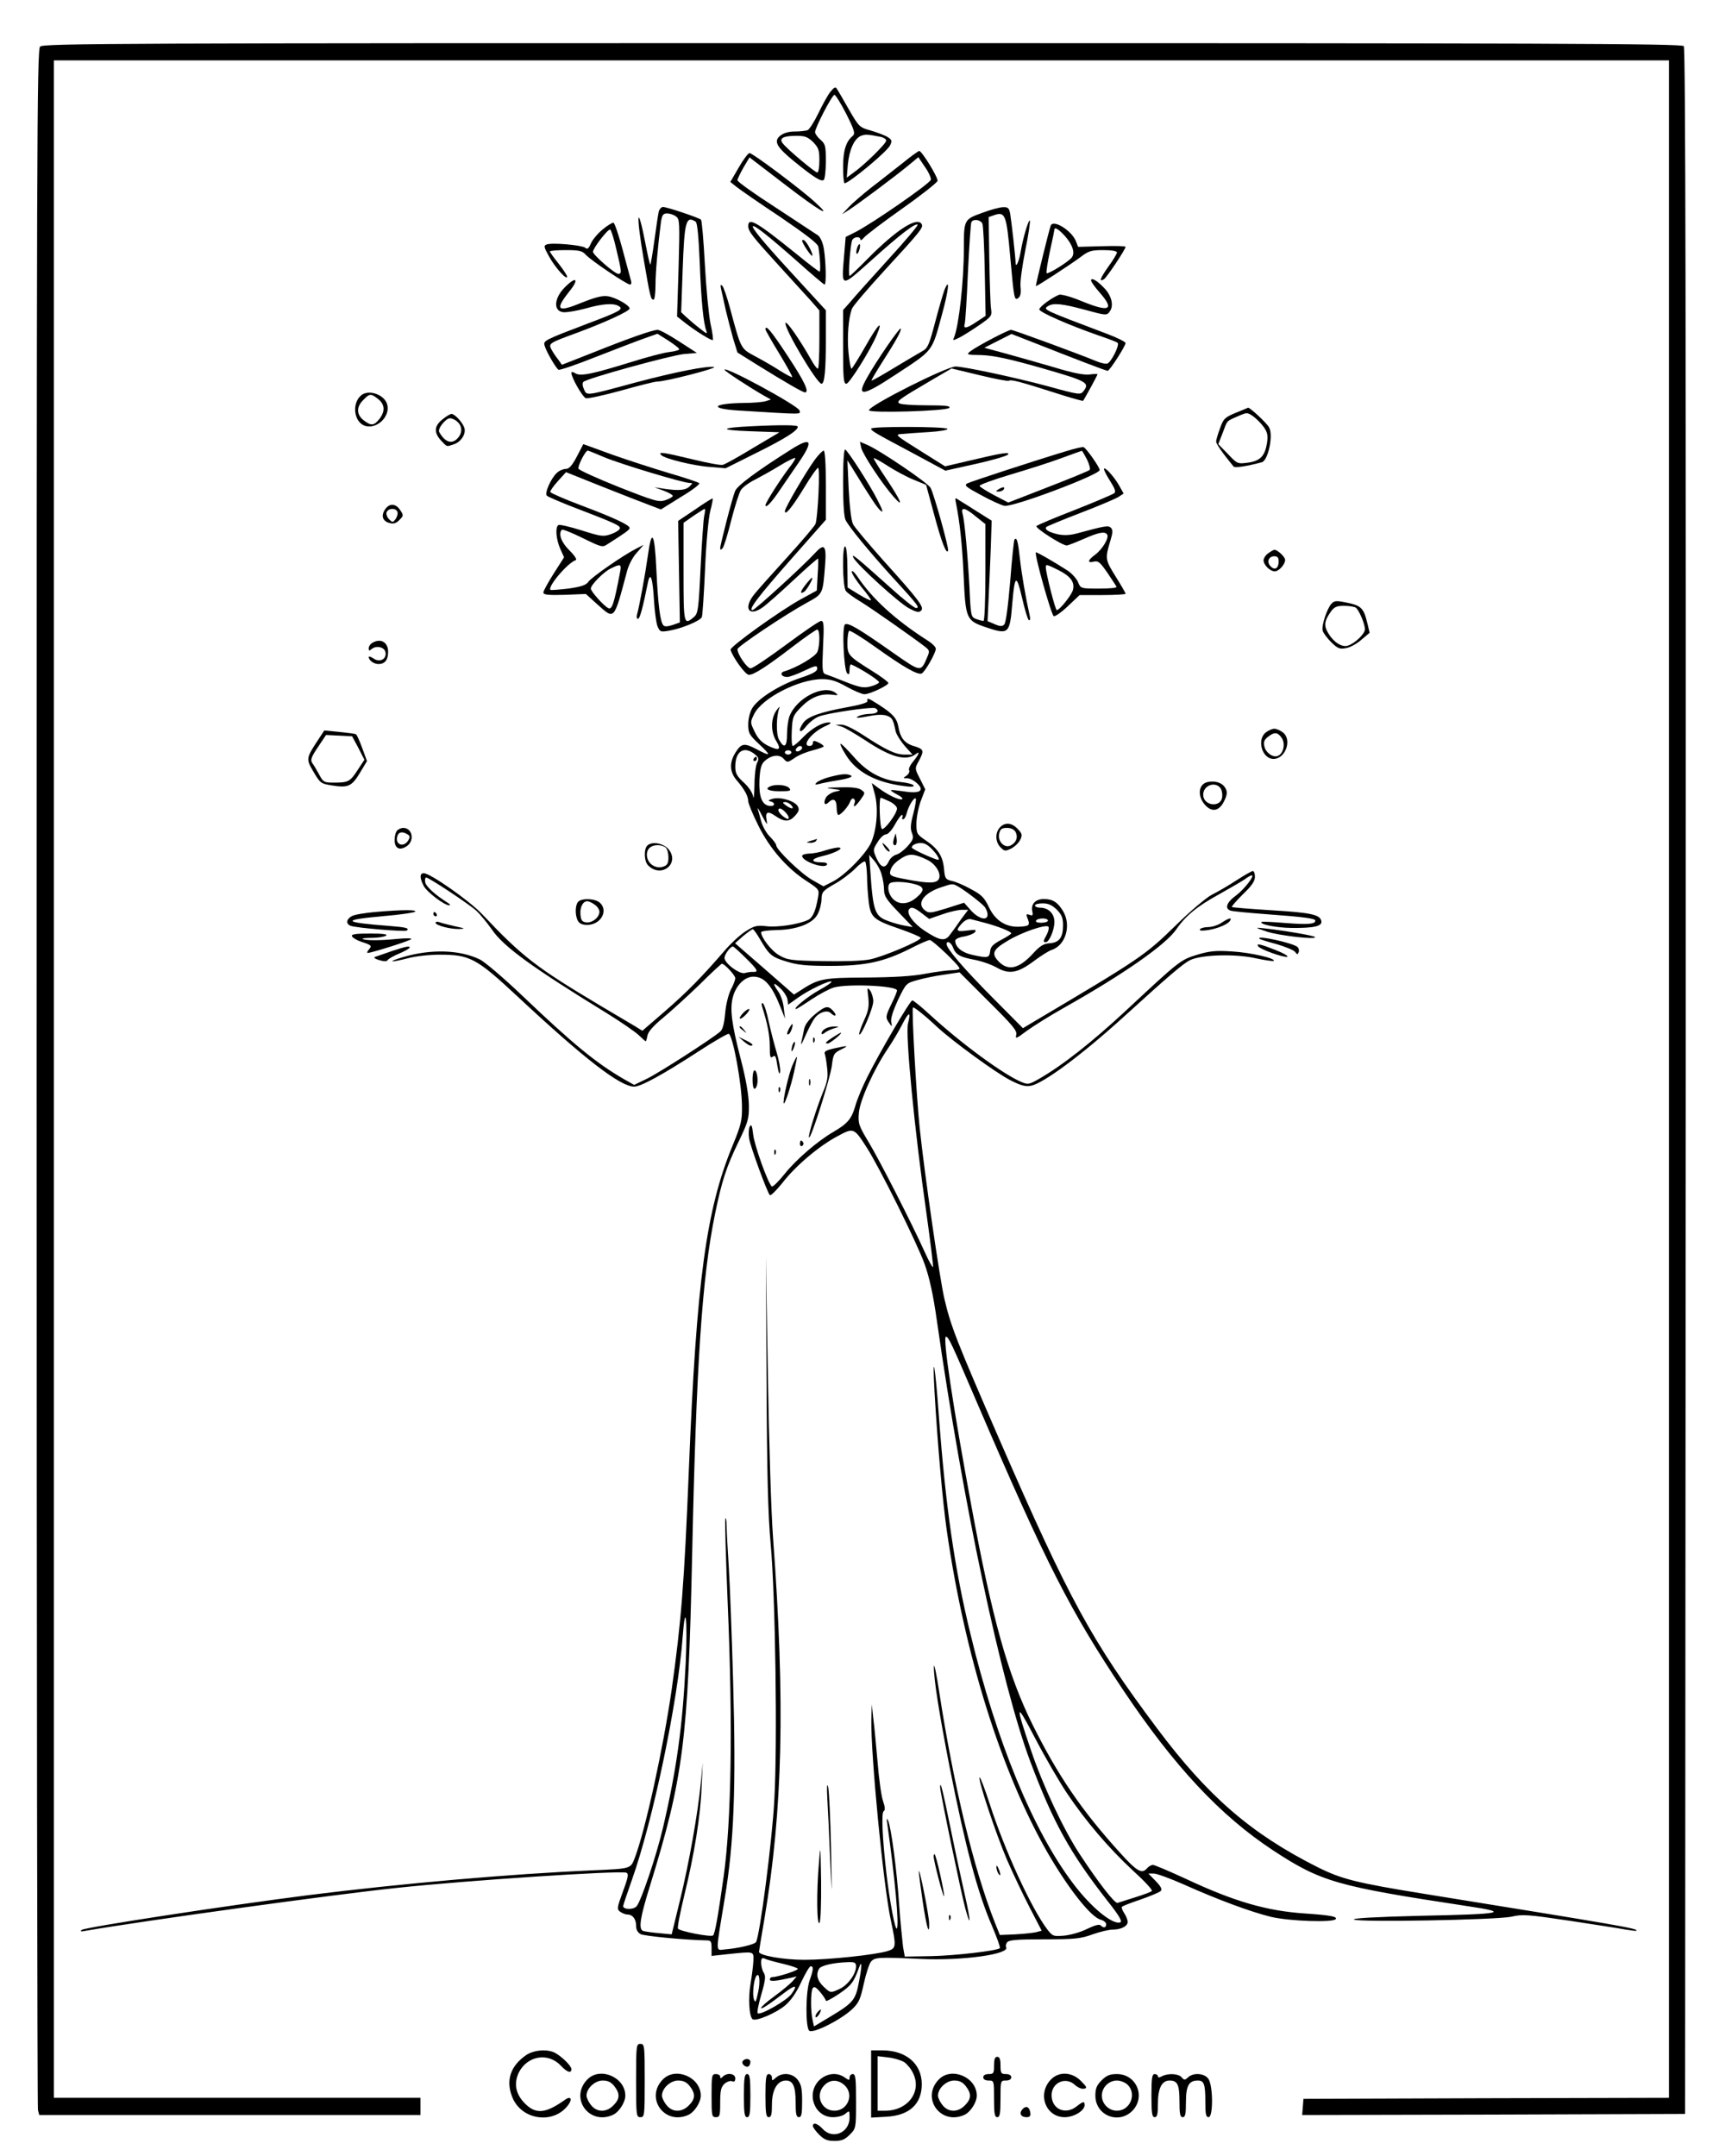 <?xml version="1.0" standalone="no"?>
<!DOCTYPE svg PUBLIC "-//W3C//DTD SVG 20010904//EN"
 "http://www.w3.org/TR/2001/REC-SVG-20010904/DTD/svg10.dtd">
<svg version="1.0" xmlns="http://www.w3.org/2000/svg"
 width="800pt" height="1000pt" viewBox="0 0 800 1000"
 preserveAspectRatio="xMidYMid meet">

<g transform="translate(0,1000) scale(0.1,-0.1)"
fill="#000000" stroke="none">
<path d="M186 9784 c-15 -14 -16 -462 -16 -4782 0 -2622 3 -4777 6 -4789 l6
-23 884 0 884 0 0 40 0 40 -850 0 -850 0 0 4725 0 4725 3745 0 3745 0 0 -4725
0 -4725 -847 -2 -848 -3 -3 -38 -3 -37 888 2 888 3 3 4789 c1 3532 -1 4792 -9
4802 -10 12 -628 14 -3810 14 -3439 0 -3799 -1 -3813 -16z"/>
<path d="M3851 9574 c-12 -15 -37 -60 -56 -100 -19 -39 -41 -74 -50 -78 -9 -3
-36 -6 -60 -6 -27 0 -51 -7 -66 -19 -33 -26 -18 -53 67 -122 89 -72 121 -92
134 -84 5 3 10 41 10 86 0 72 -2 81 -25 101 -14 12 -25 28 -25 35 0 21 79 173
90 173 5 0 30 -40 55 -89 39 -78 42 -91 29 -102 -31 -26 -44 -68 -44 -144 0
-41 3 -75 7 -75 20 0 199 148 211 176 10 20 8 26 -11 38 -12 8 -47 21 -77 30
-54 15 -56 17 -103 98 -26 46 -51 89 -56 96 -6 11 -13 7 -30 -14z m234 -209
c14 -3 25 -11 25 -17 0 -14 -102 -114 -152 -149 l-31 -23 5 61 c7 70 30 120
61 133 21 8 32 7 92 -5z m-314 -24 c25 -26 29 -37 29 -85 0 -31 -4 -56 -10
-56 -10 0 -136 105 -159 134 -20 24 0 36 62 36 40 0 53 -5 78 -29z"/>
<path d="M4184 9242 c-40 -31 -105 -83 -146 -114 -40 -32 -87 -72 -103 -90
l-30 -32 30 19 c37 23 214 155 277 207 l47 39 31 -46 c18 -25 29 -52 27 -59
-8 -20 -271 -202 -349 -242 l-46 -23 -7 -83 c-13 -156 -19 -155 130 -22 131
118 201 171 211 162 3 -3 -59 -77 -138 -163 -79 -87 -158 -175 -175 -196 l-33
-37 0 -171 c0 -144 2 -171 15 -171 14 0 112 156 141 226 32 76 6 51 -51 -50
-33 -58 -63 -106 -66 -106 -4 0 -10 34 -14 75 -7 76 0 160 16 203 5 13 75 95
155 182 164 178 178 196 168 211 -21 35 -116 -26 -249 -160 -44 -45 -82 -81
-85 -81 -8 0 4 153 13 168 10 15 37 16 37 1 0 -6 8 -2 18 10 9 11 89 72 177
134 88 62 161 120 163 128 3 16 -73 139 -85 139 -5 -1 -40 -26 -79 -58z"/>
<path d="M3426 9223 l-39 -67 29 -23 c16 -13 107 -76 202 -139 116 -79 174
-123 177 -138 8 -43 12 -116 6 -116 -4 0 -51 36 -106 81 -187 151 -225 173
-225 130 0 -24 22 -51 145 -186 55 -60 119 -131 143 -157 l42 -48 0 -135 c0
-74 -3 -135 -7 -135 -5 0 -19 19 -32 43 -52 92 -114 181 -118 169 -8 -23 146
-282 167 -282 14 0 20 62 20 202 l0 139 -176 192 c-231 252 -216 264 43 35 67
-60 124 -108 127 -108 9 0 6 107 -3 165 -5 30 -16 54 -27 63 -11 7 -99 65
-196 129 -98 63 -178 120 -178 127 0 6 13 32 28 59 l28 47 163 -125 c161 -124
229 -163 140 -82 -63 58 -288 227 -303 227 -6 0 -29 -30 -50 -67z"/>
<path d="M3055 9018 c-3 -13 -12 -72 -20 -132 -8 -60 -17 -111 -19 -113 -2 -2
-11 38 -21 89 -40 207 -47 151 -9 -69 29 -170 32 -183 45 -183 5 0 9 30 9 68
0 61 11 181 25 290 5 35 10 42 29 42 12 0 31 -6 41 -14 17 -12 18 -26 12 -239
l-7 -225 38 -30 c50 -39 123 -84 128 -79 2 2 -2 37 -11 76 -8 40 -20 163 -26
274 -6 111 -14 205 -18 208 -9 9 -158 59 -176 59 -8 0 -17 -10 -20 -22z m171
-46 c8 -4 14 -71 19 -187 7 -182 17 -284 31 -320 6 -16 0 -13 -31 12 -22 17
-50 41 -63 53 l-23 22 7 197 c8 223 15 252 60 223z"/>
<path d="M4553 9012 c-82 -30 -83 -31 -83 -166 0 -152 -23 -354 -45 -410 -8
-17 -7 -17 26 -1 19 10 60 36 92 58 56 39 58 42 53 76 -3 20 -6 123 -8 230
l-3 194 28 10 c49 16 55 -1 72 -193 18 -200 19 -207 39 -191 9 8 12 24 9 49
-3 22 7 95 22 171 15 73 24 135 21 138 -6 6 -32 -82 -42 -142 -7 -45 -23 -81
-24 -55 0 24 -19 192 -25 228 -5 27 -10 32 -33 31 -15 0 -59 -12 -99 -27z m3
-49 c4 -10 9 -110 11 -223 l4 -205 -41 -27 c-47 -32 -64 -35 -56 -10 3 9 10
117 15 240 6 123 13 227 16 232 10 16 42 11 51 -7z"/>
<path d="M2794 8935 c-23 -19 -47 -48 -54 -65 -10 -23 -16 -28 -26 -19 -15 12
-155 25 -179 15 -14 -5 -13 -12 11 -55 27 -50 84 -114 84 -94 0 6 -18 33 -40
61 -22 27 -40 53 -40 56 0 3 33 6 73 6 62 0 77 -3 93 -21 23 -26 191 -139 206
-139 6 0 8 9 3 23 -3 12 -21 76 -38 141 -18 66 -36 121 -42 123 -5 1 -29 -13
-51 -32z m65 -94 c25 -104 25 -111 8 -111 -16 0 -117 88 -117 102 0 17 71 109
80 103 5 -3 18 -45 29 -94z"/>
<path d="M4873 8954 c-8 -21 -71 -278 -69 -281 3 -3 159 99 205 133 39 30 51
34 107 34 39 0 64 -4 64 -11 0 -6 -18 -36 -40 -66 -38 -54 -45 -73 -20 -58 13
8 100 139 100 150 0 4 -49 5 -110 3 l-110 -3 -11 28 c-21 49 -104 100 -116 71z
m66 -49 c36 -41 48 -79 31 -100 -17 -21 -110 -78 -116 -72 -3 3 4 48 15 101
12 53 21 98 21 101 0 14 21 1 49 -30z"/>
<path d="M3720 8884 c0 -12 42 -75 47 -70 6 5 -24 63 -37 71 -5 3 -10 3 -10
-1z"/>
<path d="M3975 8850 c-4 -12 -5 -24 -2 -27 3 -2 8 5 12 17 4 12 5 24 2 27 -3
2 -8 -5 -12 -17z"/>
<path d="M5060 8699 c0 -6 18 -31 40 -56 72 -82 45 -93 -88 -38 -46 19 -91 31
-100 28 -33 -13 -92 -56 -92 -68 0 -13 137 -73 275 -121 44 -15 84 -30 88 -34
11 -9 -29 -89 -47 -96 -8 -3 -31 2 -52 11 -77 32 -384 145 -395 145 -14 0
-155 -74 -187 -98 -22 -17 -21 -18 50 -19 55 -2 124 -16 278 -60 212 -61 225
-68 195 -107 -14 -18 -19 -18 -167 23 -153 41 -383 90 -426 91 -42 0 -402
-181 -402 -203 0 -14 357 -4 372 11 9 9 -16 12 -102 12 -63 0 -121 4 -129 9
-15 10 -2 19 153 110 l89 52 129 -31 c70 -17 132 -29 137 -26 10 7 54 -5 214
-56 70 -23 129 -39 130 -37 7 9 67 119 67 123 0 2 -17 2 -37 -1 -26 -3 -78 7
-163 33 -69 20 -170 49 -225 64 l-100 27 63 32 63 32 77 -30 c233 -92 362
-141 369 -141 9 0 83 115 83 129 0 5 -37 24 -82 41 -304 115 -302 114 -278
130 24 16 65 12 172 -17 99 -27 101 -27 115 -7 19 26 9 71 -25 107 -34 36 -62
52 -62 36z"/>
<path d="M2621 8669 c-52 -51 -56 -112 -9 -117 15 -2 62 6 103 17 81 23 131
26 155 11 23 -14 6 -24 -140 -79 -210 -80 -211 -81 -204 -105 8 -28 52 -103
64 -111 5 -3 82 23 172 59 90 35 191 74 225 86 l62 22 51 -32 c27 -18 50 -35
50 -40 0 -4 -21 -10 -47 -13 -27 -3 -105 -24 -175 -46 -181 -56 -235 -67 -259
-53 -12 8 -19 8 -19 2 0 -21 51 -111 67 -117 8 -3 81 13 162 35 81 23 157 42
168 42 39 0 288 64 264 68 -35 5 -179 -23 -363 -72 -236 -64 -226 -62 -240
-31 -7 15 -8 29 -2 34 16 16 405 123 467 129 l59 5 -82 53 c-46 30 -90 54
-100 54 -23 0 -129 -37 -299 -105 l-145 -57 -17 24 c-10 12 -24 33 -31 46 -15
29 -14 30 117 78 132 49 245 101 245 113 0 15 -65 52 -102 57 -23 4 -58 -5
-118 -29 -116 -48 -129 -36 -59 52 46 57 32 72 -20 20z"/>
<path d="M3344 8660 c3 -14 13 -56 21 -95 9 -38 25 -99 35 -135 l20 -65 96
-60 c124 -77 207 -125 217 -125 22 0 -2 51 -80 169 -77 117 -103 148 -103 123
0 -4 29 -55 64 -112 35 -58 62 -107 60 -109 -2 -2 -27 11 -56 29 -29 19 -81
49 -115 67 -69 37 -66 33 -117 222 -14 52 -30 99 -36 105 -8 8 -10 4 -6 -14z"/>
<path d="M4380 8655 c-6 -16 -26 -84 -43 -149 -28 -106 -34 -121 -60 -135 -16
-9 -75 -44 -130 -77 -56 -34 -103 -61 -105 -59 -2 2 22 42 52 89 63 98 89 146
83 152 -5 6 -114 -152 -156 -228 -52 -91 -22 -88 135 16 175 115 165 102 213
279 31 112 37 176 11 112z"/>
<path d="M3360 8285 c0 -6 121 -85 181 -119 l34 -19 -25 -8 c-14 -4 -59 -8
-100 -8 -146 -2 -165 -26 -27 -35 310 -19 289 -19 285 0 -4 21 -348 208 -348
189z"/>
<path d="M1677 8168 c-48 -37 -36 -130 19 -144 54 -14 114 45 100 99 -11 45
-83 72 -119 45z m77 -19 c31 -25 33 -57 5 -93 -25 -31 -38 -32 -73 -5 -33 26
-34 62 -1 94 29 30 35 31 69 4z"/>
<path d="M5730 8085 c-50 -21 -57 -28 -72 -72 -10 -26 -18 -54 -18 -61 0 -11
30 -54 81 -116 6 -7 61 1 131 20 29 8 54 124 34 161 -10 20 -90 94 -98 92 -1
-1 -28 -12 -58 -24z m131 -66 c17 -24 20 -38 15 -74 -10 -60 -31 -83 -89 -91
-47 -6 -49 -6 -92 40 l-45 46 20 51 c23 61 16 54 70 78 44 19 44 19 72 0 15
-11 37 -33 49 -50z"/>
<path d="M2051 8054 c-38 -31 -39 -60 -6 -97 30 -31 24 -30 62 -17 33 12 56
50 46 77 -9 25 -44 63 -59 63 -7 0 -26 -12 -43 -26z m71 -11 c22 -20 23 -51 1
-75 -27 -30 -59 -20 -86 28 -9 15 30 64 50 64 9 0 25 -7 35 -17z"/>
<path d="M3485 8023 c-148 -7 -152 -18 -10 -23 l140 -5 -123 -73 c-67 -41
-130 -76 -140 -78 -9 -3 -73 9 -142 26 -137 33 -160 36 -143 19 17 -17 151
-50 228 -55 l70 -6 140 70 c139 69 195 105 195 123 0 8 -75 9 -215 2z"/>
<path d="M4040 8012 c0 -10 15 -19 192 -113 l152 -82 140 31 c77 17 144 37
150 43 14 15 -29 8 -180 -28 l-111 -26 -118 74 c-112 70 -116 74 -84 76 19 2
76 6 127 9 51 3 90 10 86 15 -6 11 -354 12 -354 1z"/>
<path d="M3673 7918 c-162 -102 -255 -171 -264 -196 -13 -31 -69 -249 -69
-265 0 -8 3 -8 11 0 6 6 24 64 40 129 17 66 37 129 45 141 8 13 38 35 67 49
28 15 81 44 116 66 35 21 66 36 69 34 2 -3 -9 -22 -26 -43 -40 -52 -112 -164
-112 -176 0 -17 29 13 68 72 21 31 60 87 85 124 71 103 61 122 -30 65z"/>
<path d="M3994 7923 c8 -32 97 -167 151 -228 50 -57 33 -16 -37 88 -33 49 -58
90 -56 92 2 2 31 -14 65 -36 34 -22 88 -51 120 -64 l58 -24 36 -133 c35 -132
59 -193 66 -172 4 13 -64 257 -81 291 -12 23 -236 175 -295 200 l-33 14 6 -28z"/>
<path d="M2675 7882 c-22 -42 -36 -57 -51 -57 -12 0 -31 -8 -41 -18 -27 -24
-59 -95 -47 -106 5 -5 52 -25 104 -46 214 -82 235 -92 235 -105 0 -7 -18 -19
-40 -27 -37 -13 -46 -12 -138 17 -54 17 -102 28 -107 25 -16 -10 -11 -66 8
-110 l18 -40 -48 -75 c-26 -41 -48 -81 -48 -88 0 -11 22 -13 98 -11 l99 4 53
-48 c81 -72 76 -78 137 150 7 30 27 69 46 89 l32 37 -35 -18 c-61 -31 -206
-132 -221 -153 -11 -16 -32 -23 -93 -32 -44 -5 -81 -8 -83 -6 -15 14 79 125
117 138 7 2 -4 20 -29 45 -38 37 -53 78 -35 96 3 3 47 -14 97 -39 88 -43 91
-44 116 -27 85 54 101 66 101 74 0 14 -74 48 -225 105 -77 29 -141 57 -143 62
-1 5 14 27 35 50 l38 42 165 -66 c91 -36 190 -75 220 -86 l55 -21 93 58 c52
31 90 60 85 64 -4 4 -66 25 -138 46 -71 21 -191 60 -265 86 -74 27 -134 49
-135 49 0 0 -13 -26 -30 -58z m128 -3 c74 -31 365 -119 395 -119 15 0 15 -1 0
-16 -18 -18 -49 -21 -118 -11 l-45 7 43 -16 c23 -9 42 -19 42 -24 0 -5 -15
-13 -34 -20 -31 -10 -48 -5 -216 61 -100 40 -184 78 -187 85 -5 12 32 84 43
84 3 0 37 -14 77 -31z m73 -531 c-29 -153 -38 -178 -56 -168 -21 11 -80 77
-80 90 0 17 59 77 92 93 46 23 51 21 44 -15z"/>
<path d="M4940 7906 c-149 -45 -435 -139 -454 -148 -16 -9 -6 -17 63 -54 45
-25 94 -47 109 -50 38 -8 442 144 442 166 0 13 -64 104 -75 106 -5 2 -44 -7
-85 -20z m101 -37 c11 -23 17 -45 12 -49 -4 -4 -91 -40 -192 -79 l-185 -72
-65 34 c-36 19 -66 38 -68 43 -2 5 63 29 144 53 81 24 188 58 238 77 49 18 91
33 92 33 2 1 12 -18 24 -40z"/>
<path d="M4630 7730 c-13 -8 -13 -10 2 -10 9 0 20 5 23 10 8 13 -5 13 -25 0z"/>
<path d="M3910 7765 c0 -100 4 -164 12 -178 19 -36 109 -145 214 -261 122
-133 132 -146 112 -146 -8 0 -61 42 -117 93 -163 146 -185 164 -173 140 19
-35 210 -209 257 -234 35 -19 47 -21 57 -11 15 15 -8 47 -175 232 -70 79 -134
154 -141 169 -8 15 -16 82 -20 161 l-6 135 22 -35 c91 -148 114 -182 131 -198
15 -13 12 -1 -13 48 -35 70 -135 225 -150 235 -6 4 -10 -53 -10 -150z"/>
<path d="M3779 7868 c-44 -61 -139 -224 -139 -239 0 -23 34 18 90 110 30 50
59 91 64 91 10 0 -1 -230 -12 -260 -4 -10 -65 -82 -136 -160 -71 -78 -140
-155 -153 -173 -46 -62 -17 -98 44 -54 20 14 85 72 145 128 60 56 110 100 112
98 1 -2 1 -37 -2 -76 l-4 -72 -73 -40 c-94 -51 -331 -221 -327 -235 11 -36 69
-116 85 -116 23 0 80 36 205 132 56 43 107 78 112 78 13 0 13 -71 1 -103 -8
-22 -98 -75 -154 -91 -23 -7 -13 -26 14 -26 10 0 46 13 79 29 53 25 60 26 60
10 0 -13 -20 -24 -80 -44 -93 -31 -194 -94 -221 -139 -11 -18 -19 -50 -19 -75
0 -41 4 -49 51 -93 58 -54 55 -59 -14 -22 -56 29 -69 27 -97 -18 -29 -47 -26
-91 9 -130 34 -40 51 -71 51 -94 0 -10 20 -59 45 -109 52 -108 135 -203 225
-261 58 -38 60 -40 54 -74 -11 -66 -25 -97 -47 -107 -45 -21 -142 -35 -192
-29 -45 5 -57 2 -96 -23 -25 -15 -70 -57 -100 -92 -100 -116 -173 -191 -277
-281 l-103 -89 -32 20 c-18 10 -90 54 -162 96 -300 179 -362 227 -550 426 -59
62 -240 189 -270 189 -19 0 -19 -23 0 -59 14 -28 98 -92 119 -90 6 0 2 6 -8
12 -60 38 -101 76 -104 95 -2 12 0 22 4 22 13 0 197 -122 233 -154 18 -17 50
-56 72 -87 53 -79 187 -176 534 -389 66 -41 133 -87 148 -102 16 -15 30 -28
32 -28 1 0 5 12 8 28 4 18 28 45 72 81 36 30 111 98 167 152 55 55 103 99 106
99 12 0 62 -54 62 -67 0 -8 -9 -32 -21 -54 -11 -23 -23 -70 -26 -110 -4 -44
-11 -73 -22 -83 -36 -32 -280 -189 -338 -218 l-62 -30 -48 27 c-129 75 -234
161 -471 387 -85 81 -174 157 -197 168 -93 45 -226 49 -355 11 -80 -24 -61
-27 24 -5 34 9 98 16 146 16 139 0 170 -17 356 -190 317 -296 481 -422 545
-422 31 0 130 54 298 163 73 48 137 84 141 82 20 -12 61 -237 61 -337 1 -65
-4 -86 -45 -185 -121 -295 -166 -626 -201 -1493 -22 -543 -36 -713 -80 -1027
-40 -276 -122 -651 -171 -780 -20 -51 -15 -50 -194 -58 -389 -17 -887 -61
-1319 -115 -385 -49 -1030 -148 -1051 -161 -11 -8 -5 -9 20 -4 253 44 1154
169 1445 199 317 34 1031 81 1060 70 11 -5 9 -20 -16 -87 -28 -77 -29 -82 -13
-94 10 -7 25 -13 34 -13 24 0 40 -21 40 -52 0 -18 7 -31 21 -39 18 -9 205 -27
307 -29 19 0 22 -5 22 -36 l0 -36 73 8 c127 13 122 15 121 -31 -1 -22 -7 -69
-13 -105 -12 -66 -7 -155 10 -166 17 -10 110 30 151 65 27 23 52 60 74 108 19
40 38 73 44 73 14 0 12 -17 -5 -65 -19 -53 -20 -218 -2 -234 18 -14 144 49
198 99 32 30 39 46 55 119 10 46 25 92 33 102 18 21 34 22 231 13 194 -9 416
22 396 55 -3 4 -1 13 4 21 8 12 41 15 172 15 143 0 171 3 225 23 34 12 76 22
93 22 39 0 70 16 70 36 0 8 -7 26 -16 40 -9 13 -14 27 -11 30 3 3 42 19 88 34
45 16 86 33 92 39 8 8 1 21 -23 46 l-34 35 25 0 c14 0 77 -23 140 -51 154 -69
307 -126 404 -150 86 -20 289 -27 300 -10 7 12 -28 18 -145 26 -177 12 -327
56 -547 159 -78 36 -148 66 -156 66 -8 0 -20 -7 -27 -15 -24 -29 -48 -15 -127
73 -177 195 -287 357 -404 592 -115 232 -187 490 -284 1015 -86 464 -134 785
-118 785 12 0 25 -28 148 -315 318 -740 427 -954 674 -1324 237 -354 451 -583
696 -744 223 -146 294 -166 900 -258 202 -30 170 -37 -223 -45 -199 -5 -309
-11 -303 -17 14 -14 662 -2 731 13 50 12 76 10 270 -19 118 -18 235 -36 260
-41 25 -4 47 -7 49 -5 9 10 -73 24 -984 171 -315 51 -383 68 -495 124 -308
155 -508 328 -745 645 -303 405 -406 594 -733 1345 -195 449 -222 517 -252
645 -22 93 -93 584 -115 795 -15 146 -38 551 -31 557 4 4 58 -39 114 -92 72
-66 273 -213 339 -246 47 -24 70 -30 94 -25 58 11 234 142 423 313 220 200
283 254 316 270 52 25 209 30 305 8 42 -9 79 -14 82 -12 11 12 -108 39 -193
44 -76 5 -104 2 -161 -15 -79 -24 -83 -28 -333 -261 -155 -144 -293 -253 -403
-316 -44 -25 -50 -26 -79 -14 -84 35 -279 178 -427 314 -39 36 -75 65 -80 65
-10 0 -149 -236 -209 -356 -22 -44 -48 -105 -56 -136 -17 -58 -36 -80 -101
-118 -73 -42 -175 -130 -227 -196 -28 -35 -55 -61 -59 -57 -20 21 -81 193 -86
241 -5 41 -8 50 -16 37 -5 -9 -6 -34 -3 -55 6 -38 83 -248 96 -263 4 -5 30 21
59 57 61 79 171 172 257 217 72 39 75 38 132 -51 58 -89 236 -447 270 -543 22
-61 40 -142 57 -263 121 -846 299 -1687 433 -2044 107 -284 183 -422 356 -644
55 -69 72 -98 62 -102 -35 -14 -137 70 -220 181 -186 246 -355 659 -475 1155
-74 303 -116 595 -147 1015 -17 234 -31 311 -20 110 14 -242 38 -513 57 -645
84 -583 254 -1122 469 -1496 97 -167 200 -297 245 -308 14 -4 25 -13 25 -21 0
-17 -12 -19 -26 -5 -6 6 -28 0 -63 -17 -29 -15 -77 -28 -106 -31 -50 -4 -53
-3 -78 29 -75 99 -200 373 -267 582 -23 71 -44 126 -47 123 -9 -8 75 -260 127
-382 27 -62 74 -161 105 -221 l56 -108 -26 -7 c-14 -3 -58 -8 -97 -10 l-71 -3
-24 60 c-98 249 -190 632 -257 1066 -13 85 -24 138 -25 119 -1 -56 25 -220 74
-471 73 -368 128 -576 196 -733 23 -54 39 -99 36 -102 -12 -12 -209 -35 -320
-37 l-121 -2 -8 45 c-3 25 -12 112 -18 195 -11 163 -37 358 -51 390 -7 15 -8
11 -4 -15 35 -247 56 -473 44 -485 -8 -7 -34 133 -48 255 -19 164 -24 282 -13
289 8 5 7 19 -3 48 -8 23 -19 104 -25 180 -7 76 -15 167 -20 203 l-7 65 -2
-70 c-3 -165 56 -772 90 -930 26 -123 26 -131 -13 -144 -58 -18 -276 -41 -387
-41 -98 0 -211 20 -211 37 0 3 11 71 25 152 85 507 97 1001 40 1771 -9 120
-19 455 -24 760 l-9 545 3 -580 c2 -434 7 -624 19 -755 22 -239 32 -925 17
-1190 -10 -188 -67 -629 -85 -658 -7 -11 -83 -29 -146 -34 -42 -4 -42 -23 1
237 43 255 53 516 39 1005 -6 212 -15 450 -20 530 -5 80 -10 165 -10 189 0 24
-3 42 -6 39 -3 -3 2 -183 11 -399 24 -561 17 -1005 -19 -1263 -27 -191 -40
-263 -49 -273 -10 -9 -159 20 -163 32 -3 7 11 77 30 156 46 188 75 367 80 504
l5 110 -9 -96 c-14 -142 -54 -369 -97 -545 l-38 -156 -63 6 c-35 3 -67 8 -72
11 -19 12 -10 65 34 207 156 505 177 676 196 1538 19 884 46 1286 106 1579 32
156 53 220 112 341 41 86 46 101 45 165 -1 46 -13 118 -37 210 -43 166 -52
235 -37 291 15 55 55 94 95 94 50 0 85 -39 125 -140 l22 -55 -6 48 c-2 27 -14
61 -25 77 -29 41 -25 48 9 16 17 -16 31 -39 33 -52 l3 -24 48 34 c49 35 146
81 153 73 3 -3 -23 -21 -58 -40 -54 -30 -123 -87 -106 -87 3 0 35 20 72 45 36
24 83 49 104 55 66 18 292 8 292 -14 0 -6 -11 -33 -25 -61 -29 -59 -29 -65
-11 -90 13 -19 14 -18 9 5 -3 16 9 53 32 103 37 76 38 77 89 91 28 8 84 20
123 25 l73 11 134 -134 c113 -112 134 -137 129 -156 -5 -20 0 -18 48 18 30 22
108 71 174 108 275 155 470 291 520 363 43 63 97 107 195 161 52 29 107 61
122 71 14 11 29 19 33 19 16 0 -35 -65 -72 -93 -45 -32 -55 -62 -25 -71 9 -3
82 -10 162 -16 178 -13 230 -20 230 -30 0 -17 -37 -19 -140 -11 -58 5 -107 7
-109 5 -12 -11 66 -27 139 -28 103 -1 143 8 138 32 -6 30 -49 39 -231 50 -99
6 -181 13 -184 15 -2 3 21 29 51 59 41 39 56 61 56 81 0 15 -4 27 -10 27 -5 0
-40 -20 -77 -44 -37 -24 -88 -54 -113 -66 -25 -13 -99 -75 -165 -140 -148
-144 -160 -152 -681 -461 l-30 -18 -141 142 c-133 134 -213 227 -213 248 0 18
21 8 29 -14 13 -35 33 -46 97 -58 33 -6 80 -22 105 -36 59 -34 99 -27 176 31
32 24 68 46 80 50 66 21 93 116 52 182 -25 40 -47 54 -88 54 -38 0 -60 -22
-54 -55 5 -21 2 -24 -13 -18 -14 5 -16 3 -10 -13 14 -35 11 -39 -31 -42 -66
-5 -117 27 -147 91 -21 44 -34 57 -83 83 -32 18 -72 35 -89 38 -29 7 -32 11
-36 57 -6 59 -28 93 -86 132 -40 27 -42 31 -42 77 0 27 9 74 20 104 l21 55
-24 48 c-25 48 -25 49 -6 83 26 49 24 55 -21 69 -45 13 -65 38 -74 92 -7 38
-26 59 -93 102 -47 30 -54 32 -50 15 1 -7 -35 -18 -98 -29 -120 -22 -180 -43
-200 -72 -27 -38 -16 -54 12 -18 14 18 41 40 59 47 40 17 250 47 264 39 20
-12 9 -25 -22 -26 -18 0 -42 -4 -53 -9 -27 -12 -8 -12 54 0 31 6 60 6 75 0 24
-9 28 -16 40 -73 4 -15 23 -45 42 -67 l36 -40 -36 0 c-42 0 -85 20 -192 90
-46 30 -87 50 -103 49 l-26 -1 27 -8 c15 -4 65 -34 113 -65 117 -78 188 -97
233 -62 21 16 13 -3 -13 -35 -14 -16 -22 -34 -19 -40 4 -6 -1 -17 -11 -25 -18
-12 -18 -13 3 -13 22 0 62 -32 62 -49 0 -16 -28 -20 -82 -11 -29 4 -55 7 -56
5 -2 -2 11 -11 30 -21 18 -9 28 -19 21 -21 -14 -5 -66 20 -109 52 l-31 23 14
-51 c17 -64 10 -164 -17 -225 -24 -53 -121 -152 -178 -181 l-43 -22 -53 30
c-52 30 -166 140 -166 160 0 6 -13 24 -30 41 -16 16 -34 48 -40 71 -6 22 -13
48 -16 57 -2 9 7 -5 21 -33 23 -43 25 -45 20 -17 -7 36 6 42 40 18 42 -29 65
-29 91 -1 19 21 22 30 14 45 -14 25 -80 45 -117 35 -20 -6 -23 -9 -10 -12 25
-6 21 -25 -5 -21 -35 5 -49 44 -46 121 3 51 8 72 23 86 31 29 69 34 89 12 17
-19 18 -19 52 4 18 13 56 28 84 35 27 7 50 15 50 18 0 4 -11 12 -25 19 -20 9
-25 8 -25 -3 0 -8 -7 -14 -15 -14 -41 0 12 66 75 93 21 9 28 16 17 16 -32 2
-81 -26 -122 -68 -21 -22 -43 -41 -48 -41 -5 0 -7 31 -5 70 3 65 6 72 43 110
44 45 90 64 142 58 31 -4 33 -3 17 9 -55 40 -181 -25 -213 -110 -6 -16 -11
-53 -11 -83 0 -60 -14 -68 -38 -23 -13 25 -12 108 2 144 5 11 -1 7 -13 -10
-27 -38 -27 -100 -1 -142 25 -41 14 -47 -38 -22 -29 15 -47 33 -62 65 -21 43
-21 44 -3 81 36 75 208 163 316 163 39 0 65 -8 113 -35 34 -19 72 -35 83 -35
25 0 111 41 111 52 0 5 -35 31 -77 57 -110 69 -113 73 -113 130 0 28 4 52 8
55 5 3 60 -31 123 -76 130 -93 194 -129 213 -122 15 6 66 95 66 115 0 8 -17
25 -38 38 -150 96 -257 194 -325 296 -15 22 -27 32 -27 23 0 -8 21 -41 46 -72
26 -31 45 -58 43 -60 -2 -3 -28 10 -56 27 l-52 32 -1 92 c0 50 -4 95 -10 98
-15 10 -13 -188 3 -206 6 -9 37 -31 67 -49 51 -31 242 -165 299 -209 22 -17
23 -21 12 -47 -31 -73 -27 -74 -163 21 -155 109 -204 138 -219 129 -15 -9 -6
-211 10 -227 8 -8 11 -3 11 17 0 15 3 26 8 24 46 -20 131 -75 129 -83 -2 -5
-20 -14 -40 -19 -31 -8 -49 -5 -115 21 -42 17 -84 33 -94 36 -14 5 -16 20 -11
126 5 102 4 121 -9 121 -8 0 -80 -49 -162 -110 -81 -60 -155 -110 -165 -110
-16 0 -61 65 -61 89 0 12 222 161 323 216 73 40 73 39 83 168 8 98 -2 110 -47
61 -55 -60 -279 -264 -289 -264 -22 0 26 63 183 241 l157 178 0 161 c0 99 -4
160 -10 160 -5 0 -24 -19 -41 -42z m-59 -1337 c0 -5 -7 -11 -15 -15 -15 -5
-20 5 -8 17 9 10 23 9 23 -2z m-220 -29 c19 -15 21 -22 11 -40 -6 -11 -12 -58
-12 -104 -1 -46 -4 -70 -6 -53 -3 18 -20 44 -44 66 -32 29 -39 43 -39 73 0 72
40 98 90 58z m170 8 c0 -5 -7 -10 -15 -10 -8 0 -15 5 -15 10 0 6 7 10 15 10 8
0 15 -4 15 -10z m455 -227 c19 -9 35 -24 35 -33 0 -24 -59 -102 -70 -95 -10 6
-15 145 -5 145 2 0 20 -8 40 -17z m111 -56 c-13 -47 -15 -70 -7 -90 9 -23 7
-31 -19 -61 -17 -19 -41 -37 -53 -40 -13 -3 -29 -17 -35 -31 -17 -36 -36 -31
-57 14 -17 39 -17 40 5 75 12 20 29 36 39 36 9 0 27 19 41 45 14 25 28 45 33
45 4 0 5 -4 2 -10 -3 -5 -2 -10 3 -10 6 0 13 12 17 28 8 33 34 76 42 68 3 -3
-2 -34 -11 -69z m-566 38 c16 -19 0 -19 -26 0 -16 12 -16 14 -3 15 9 0 22 -7
29 -15z m-25 -35 c10 -11 15 -23 12 -27 -8 -7 -47 25 -47 39 0 14 16 9 35 -12z
m685 -177 c18 -20 28 -39 22 -41 -8 -2 -106 41 -121 54 -10 9 14 24 39 24 20
0 37 -11 60 -37z m-30 -41 c41 -20 68 -67 53 -91 -12 -19 -50 -19 -153 1 -65
12 -75 17 -72 34 5 25 20 43 57 66 33 20 57 18 115 -10z m-211 -70 c6 -20 11
-52 11 -70 0 -28 12 -46 67 -103 l66 -69 -34 6 c-19 3 -53 12 -77 21 -65 23
-73 43 -86 238 l-5 70 24 -28 c13 -15 29 -44 34 -65z m-68 -5 c0 -34 4 -88 8
-121 9 -72 22 -83 148 -126 51 -18 93 -36 93 -40 0 -14 -175 -88 -236 -100
-36 -7 -123 -10 -220 -8 -146 3 -162 5 -200 27 -36 20 -84 82 -84 107 0 5 30
9 68 10 96 1 172 30 194 74 10 19 18 51 18 70 1 32 5 38 59 69 33 18 76 51 97
72 20 21 41 36 46 33 4 -3 8 -33 9 -67z m222 -38 c45 -12 47 -29 6 -63 -38
-32 -81 -34 -109 -4 -20 21 -27 58 -13 71 10 10 73 8 116 -4z m199 -10 c31
-17 111 -78 126 -97 6 -9 12 -24 12 -34 0 -30 -40 -21 -76 18 l-33 37 -81 -26
c-76 -23 -82 -24 -102 -8 -39 32 -2 81 81 107 48 16 49 16 73 3z m459 -108
c23 -24 29 -38 29 -73 0 -57 -18 -80 -62 -83 -28 -2 -44 -12 -74 -44 -67 -75
-119 -87 -164 -39 -33 35 -25 54 41 93 64 40 179 79 191 67 4 -4 1 -20 -7 -36
-18 -33 -18 -36 -5 -36 16 0 40 57 40 94 0 39 -28 66 -67 66 -13 0 -23 5 -23
10 0 6 16 10 36 10 26 0 43 -8 65 -29z m-626 -17 l34 -26 61 21 c33 12 74 21
90 21 l30 0 -33 -44 c-17 -25 -40 -57 -51 -71 -23 -33 -47 -29 -121 20 -50 34
-81 77 -70 96 10 15 24 11 60 -17z m295 -45 c57 -15 120 -40 120 -48 0 -3 -21
-17 -48 -31 -36 -19 -48 -31 -50 -52 -4 -31 -10 -33 -82 -17 -48 10 -80 36
-80 66 0 7 18 16 40 19 22 4 45 13 51 20 9 12 4 13 -35 8 -52 -7 -56 -1 -24
34 15 15 30 22 43 18 11 -3 40 -10 65 -17z m290 11 c0 -5 -14 -10 -31 -10 -17
0 -28 4 -24 10 3 6 17 10 31 10 13 0 24 -4 24 -10z m-1335 -87 c42 -72 53 -82
123 -103 51 -16 93 -20 201 -20 164 0 248 18 370 79 44 23 86 41 93 41 13 0
138 -119 138 -132 0 -4 -15 -8 -34 -8 -18 0 -73 -7 -122 -16 -61 -12 -150 -17
-279 -18 -201 -1 -219 -5 -306 -62 l-27 -17 -136 119 -137 119 37 33 c21 17
41 32 45 32 4 0 19 -21 34 -47z m-68 -85 c57 -56 63 -67 36 -66 -10 1 -27 -2
-38 -5 -24 -8 -95 45 -95 70 0 16 27 53 39 53 3 0 29 -23 58 -52z m754 -305
c-13 -49 30 -494 85 -877 19 -136 33 -250 31 -253 -3 -2 -20 29 -38 69 -62
137 -208 423 -259 508 -47 78 -51 89 -47 137 4 58 70 204 135 300 22 32 51 82
66 111 31 61 42 63 27 5z m-1031 -2967 c-14 -291 -42 -492 -105 -762 -31 -133
-103 -345 -123 -366 -16 -17 -62 -15 -62 1 0 4 18 58 40 120 98 275 214 829
236 1129 13 172 23 79 14 -122z m1768 -603 c88 -131 194 -255 305 -358 54 -49
94 -92 89 -96 -4 -4 -38 -17 -77 -29 -38 -12 -75 -24 -82 -26 -12 -5 -89 94
-175 225 -75 114 -171 318 -226 481 -76 222 -72 232 20 55 46 -88 112 -201
146 -252z m-1315 -792 c37 -9 67 -19 67 -23 0 -8 -94 -38 -117 -38 -7 0 -13
-5 -13 -11 0 -11 29 -8 100 8 l25 6 -20 -23 c-11 -12 -48 -43 -82 -68 -35 -25
-63 -50 -63 -55 0 -8 30 11 109 71 50 38 62 36 32 -6 -22 -31 -145 -101 -157
-90 -4 4 4 44 17 88 19 66 21 85 11 100 -7 11 -12 32 -12 46 0 21 3 25 18 19
9 -5 47 -15 85 -24z m337 -12 c0 -34 -37 -85 -74 -103 -44 -21 -45 -21 -78 11
-28 27 -35 56 -19 82 10 15 67 28 134 30 31 1 37 -2 37 -20z m14 -69 c-16 -87
-26 -99 -134 -164 l-75 -45 -6 27 c-10 41 -10 135 0 150 6 10 15 6 35 -18 14
-17 26 -35 26 -40 0 -5 28 10 61 32 57 39 68 53 93 122 14 39 14 8 0 -64z
m-468 -50 c-10 -47 -13 -52 -20 -32 -7 22 -1 87 11 106 15 23 20 -26 9 -74z"/>
<path d="M3495 6480 c-3 -5 -1 -10 4 -10 6 0 11 5 11 10 0 6 -2 10 -4 10 -3 0
-8 -4 -11 -10z"/>
<path d="M4146 6112 c-4 -13 -5 -26 -2 -29 10 -11 18 4 14 29 l-4 23 -8 -23z"/>
<path d="M4102 6070 c7 -11 17 -20 22 -20 5 0 1 9 -9 20 -10 11 -20 20 -22 20
-2 0 2 -9 9 -20z"/>
<path d="M3790 665 c-7 -9 -10 -18 -7 -21 3 -3 10 4 17 15 13 25 8 27 -10 6z"/>
<path d="M5120 7824 c0 -6 13 -31 29 -56 22 -35 27 -49 18 -56 -7 -5 -88 -40
-182 -77 -93 -36 -174 -70 -178 -75 -9 -8 119 -90 140 -90 6 0 41 14 78 30 70
31 100 37 110 20 9 -15 -22 -67 -55 -92 -36 -26 -39 -41 -7 -33 20 5 29 -3 63
-52 21 -32 41 -61 42 -65 2 -5 -34 -8 -81 -8 -84 0 -85 0 -97 29 -6 16 -28 40
-48 54 -67 43 -145 88 -148 85 -8 -8 72 -292 83 -296 7 -2 37 19 66 47 l54 51
106 0 c59 0 107 3 107 6 0 4 -21 40 -46 80 -49 79 -50 82 -23 171 10 33 10 46
1 55 -12 12 -28 9 -157 -26 -34 -9 -61 -10 -90 -4 -42 10 -63 23 -52 34 3 3
74 33 158 65 84 32 163 66 176 74 l24 16 -22 39 c-24 42 -69 90 -69 74z m-210
-469 c55 -28 75 -55 66 -91 -6 -24 -62 -94 -75 -94 -7 0 -51 174 -51 199 0 15
4 14 60 -14z"/>
<path d="M3224 7637 l-79 -53 4 -236 4 -235 -34 -12 c-21 -7 -36 -8 -42 -2
-15 15 -25 92 -33 259 -8 174 -22 195 -40 61 -11 -79 -39 -232 -50 -271 -3
-10 -1 -18 5 -18 8 0 21 45 46 169 11 52 22 20 28 -84 3 -49 10 -103 16 -119
11 -26 14 -28 50 -22 58 9 149 46 156 64 3 8 10 110 15 226 5 120 16 235 24
266 8 30 13 56 11 58 -1 2 -38 -21 -81 -51z m42 -29 c-4 -18 -11 -127 -17
-243 -9 -193 -12 -211 -31 -227 -47 -40 -48 -34 -48 210 l0 227 47 33 c26 17
49 32 51 32 3 0 2 -15 -2 -32z"/>
<path d="M4434 7664 c17 -86 28 -183 35 -334 9 -201 12 -208 102 -239 108 -36
112 -33 124 114 11 129 19 134 45 22 12 -53 26 -99 31 -103 6 -3 8 4 5 18 -20
90 -38 195 -46 267 -9 81 -14 100 -25 89 -3 -3 -12 -90 -20 -194 -10 -116 -20
-194 -28 -201 -9 -9 -19 -9 -44 2 l-33 14 5 108 c3 59 7 164 10 233 l4 125
-62 39 c-34 22 -73 46 -86 54 -23 16 -23 15 -17 -14z m92 -60 l44 -35 0 -225
c0 -132 -4 -224 -9 -224 -5 0 -21 4 -34 9 -24 9 -25 13 -31 148 -8 147 -22
303 -32 341 -9 32 12 28 62 -14z"/>
<path d="M1785 7636 c-19 -29 -10 -54 22 -62 18 -5 31 -1 45 14 20 20 20 22 4
46 -21 32 -51 33 -71 2z m58 -10 c3 -8 -1 -22 -8 -33 -13 -17 -15 -17 -31 -1
-9 9 -14 24 -11 32 8 20 43 21 50 2z"/>
<path d="M5882 7434 c-12 -8 -22 -23 -22 -33 0 -21 30 -51 52 -51 19 0 48 32
48 53 0 14 -35 47 -50 47 -3 0 -16 -7 -28 -16z m48 -38 c0 -32 -18 -43 -37
-23 -20 20 -10 47 17 47 15 0 20 -7 20 -24z"/>
<path d="M3736 7288 c-25 -32 -28 -46 -7 -33 12 7 45 65 37 65 -3 0 -16 -14
-30 -32z"/>
<path d="M6175 7200 c-21 -23 -47 -102 -41 -125 3 -11 21 -35 40 -54 30 -29
39 -33 69 -27 19 3 51 21 71 39 l38 32 -12 50 c-16 65 -29 77 -95 90 -47 10
-57 9 -70 -5z m112 -18 c15 -10 43 -75 43 -101 0 -21 -47 -66 -80 -76 -27 -8
-65 16 -90 58 -21 35 -19 56 12 100 16 22 27 27 61 27 23 0 47 -4 54 -8z"/>
<path d="M1728 7019 c-10 -5 -18 -17 -18 -26 0 -12 3 -13 14 -3 23 18 61 8 64
-17 5 -31 -28 -47 -56 -27 -12 8 -22 11 -22 7 0 -16 24 -33 45 -33 30 0 45 19
45 57 0 44 -34 64 -72 42z"/>
<path d="M5872 6604 c-45 -32 -20 -124 34 -124 57 0 88 92 42 124 -12 9 -29
16 -38 16 -9 0 -26 -7 -38 -16z m73 -28 c17 -26 7 -72 -19 -82 -22 -9 -55 14
-62 43 -5 20 -2 31 16 45 30 24 46 23 65 -6z"/>
<path d="M1479 6574 c-60 -91 -61 -93 -25 -154 31 -53 35 -55 85 -63 75 -12
92 -5 130 58 l33 55 -22 60 c-12 33 -25 62 -29 64 -4 3 -38 7 -77 11 l-70 7
-25 -38z m183 -43 l28 -55 -31 -47 c-35 -54 -43 -59 -110 -59 -46 0 -50 2 -69
38 -11 20 -25 44 -32 53 -9 14 -5 27 26 73 l38 57 61 -3 60 -3 29 -54z"/>
<path d="M3923 6498 c49 -79 138 -127 270 -144 33 -5 48 -3 44 3 -4 6 -31 13
-62 16 -86 9 -153 45 -215 116 -29 33 -57 61 -61 61 -5 0 6 -23 24 -52z"/>
<path d="M3847 6396 c-27 -7 -54 -19 -60 -26 -10 -10 -7 -11 13 -6 14 4 55 12
93 18 41 7 62 15 55 20 -18 11 -44 9 -101 -6z"/>
<path d="M5602 6373 c-47 -9 -51 -71 -7 -113 29 -27 59 -20 80 20 18 35 19 51
3 72 -15 19 -44 27 -76 21z m57 -27 c7 -8 11 -27 9 -43 -6 -51 -88 -41 -88 11
0 42 53 63 79 32z"/>
<path d="M3573 6353 c-30 -12 -9 -23 43 -23 49 0 55 2 44 15 -12 14 -61 19
-87 8z"/>
<path d="M3860 6341 c45 -6 45 -6 13 -13 -18 -4 -37 -17 -43 -28 -13 -25 -5
-39 12 -22 23 23 38 13 38 -23 0 -19 4 -35 8 -35 12 0 48 41 55 63 4 10 11 16
16 12 6 -3 8 -12 4 -20 -9 -25 4 -17 28 16 22 31 22 32 4 45 -13 10 -45 14
-99 12 -66 -1 -73 -2 -36 -7z"/>
<path d="M4637 6162 c-23 -25 -21 -68 3 -92 19 -19 22 -19 51 -5 16 9 35 27
41 41 10 21 8 28 -12 49 -28 30 -60 32 -83 7z m73 -21 c12 -24 4 -48 -22 -62
-29 -16 -63 19 -54 55 5 21 12 26 36 26 19 0 33 -7 40 -19z"/>
<path d="M1842 6148 c-7 -7 -12 -26 -12 -44 0 -39 23 -51 56 -29 38 25 27 85
-16 85 -9 0 -21 -5 -28 -12z m48 -18 c12 -7 12 -13 4 -27 -23 -38 -66 -19 -50
22 6 17 24 19 46 5z"/>
<path d="M3760 6100 c-23 -7 -23 -8 -3 -9 12 -1 25 4 28 9 3 6 5 10 3 9 -2 -1
-14 -5 -28 -9z"/>
<path d="M3002 6078 c-17 -17 -15 -74 4 -92 59 -60 146 6 97 72 -22 30 -79 42
-101 20z m86 -10 c7 -7 12 -27 12 -45 0 -26 -5 -36 -22 -42 -38 -14 -78 14
-78 55 0 27 19 44 50 44 14 0 31 -5 38 -12z"/>
<path d="M3825 6055 c-22 -8 -55 -14 -72 -14 -18 -1 -33 -5 -33 -11 0 -25 102
-61 115 -41 4 7 -5 11 -22 11 -55 0 -55 16 0 29 59 13 110 41 72 40 -11 -1
-38 -7 -60 -14z"/>
<path d="M2682 5818 c-15 -15 -16 -63 -2 -89 7 -13 21 -19 43 -19 63 0 100 66
59 103 -22 20 -83 22 -100 5z m76 -14 c12 -8 22 -23 22 -33 0 -26 -34 -53 -62
-49 -18 2 -24 10 -26 36 -3 34 11 62 32 62 6 0 22 -7 34 -16z"/>
<path d="M1740 5770 c-47 -4 -95 -12 -108 -19 -26 -14 -29 -36 -6 -45 25 -10
254 -29 261 -22 12 11 -3 15 -78 21 -223 17 -230 28 -29 46 74 6 139 16 145
20 10 10 -56 10 -185 -1z"/>
<path d="M2010 5760 c0 -5 5 -10 11 -10 5 0 7 5 4 10 -3 6 -8 10 -11 10 -2 0
-4 -4 -4 -10z"/>
<path d="M5665 5720 c-16 -11 -44 -20 -62 -20 -17 0 -35 -5 -38 -10 -4 -7 8
-8 37 -4 45 7 93 27 103 44 10 16 -7 12 -40 -10z"/>
<path d="M2020 5720 c0 -12 67 -30 110 -29 30 1 27 3 -21 13 -30 7 -63 15 -72
19 -9 3 -17 2 -17 -3z"/>
<path d="M5875 5679 c58 -19 237 -39 223 -25 -6 7 -149 31 -243 41 -36 4 -34
2 20 -16z"/>
<path d="M1632 5658 c3 -7 22 -19 43 -26 49 -16 51 -18 35 -37 -7 -8 -9 -15
-4 -15 19 1 194 56 201 64 4 5 -26 5 -67 1 -76 -8 -151 -8 -159 1 -2 2 18 4
45 4 27 0 56 5 64 10 10 7 -13 10 -73 10 -67 0 -88 -3 -85 -12z"/>
<path d="M5841 5646 c2 -3 38 -14 79 -25 41 -12 80 -28 86 -36 10 -13 12 -14
17 -1 3 8 0 19 -6 24 -23 19 -194 56 -176 38z"/>
<path d="M5835 5611 c8 -14 115 -52 134 -49 9 2 -14 16 -52 31 -71 28 -92 33
-82 18z"/>
<path d="M1815 5588 c-33 -12 -67 -23 -75 -26 -9 -3 -2 -9 18 -15 23 -7 36 -7
40 0 4 6 28 20 55 31 46 20 60 33 35 31 -7 0 -40 -10 -73 -21z"/>
<path d="M4027 5374 c4 -43 1 -62 -21 -109 -14 -32 -24 -60 -21 -63 9 -9 65
123 65 154 0 16 -7 39 -15 50 -13 17 -14 14 -8 -32z"/>
<path d="M3535 5329 c24 -75 35 -131 35 -183 0 -48 2 -56 14 -47 11 9 15 2 21
-41 6 -35 10 -45 13 -30 2 13 -5 54 -16 90 -11 37 -28 102 -37 144 -9 43 -21
81 -27 84 -7 4 -7 -2 -3 -17z"/>
<path d="M3778 5294 c-28 -24 -45 -47 -49 -68 -3 -17 -9 -44 -13 -61 -4 -16 4
-5 17 26 13 30 32 67 42 82 20 31 61 45 78 28 20 -20 31 -12 12 9 -25 28 -37
25 -87 -16z"/>
<path d="M3445 5300 c-27 -30 -12 -34 15 -5 13 14 19 25 13 25 -5 0 -18 -9
-28 -20z"/>
<path d="M3660 5231 c-12 -24 -13 -34 -1 -27 9 6 22 46 15 46 -2 0 -8 -9 -14
-19z"/>
<path d="M3430 5236 c0 -2 8 -10 18 -17 15 -13 16 -12 3 4 -13 16 -21 21 -21
13z"/>
<path d="M3828 5229 c-10 -5 -18 -15 -18 -21 0 -7 5 -6 14 1 8 7 27 16 43 21
27 8 27 8 3 9 -14 0 -33 -4 -42 -10z"/>
<path d="M3863 5189 c-34 -22 -40 -29 -24 -29 10 0 70 49 61 50 -3 0 -20 -10
-37 -21z"/>
<path d="M3449 5170 c13 -11 27 -20 32 -20 18 0 8 10 -23 25 l-33 16 24 -21z"/>
<path d="M3771 5174 c0 -11 3 -14 6 -6 3 7 2 16 -1 19 -3 4 -6 -2 -5 -13z"/>
<path d="M3676 5155 c-3 -9 -6 -22 -5 -28 0 -7 5 -1 10 12 5 13 8 26 5 28 -2
2 -6 -3 -10 -12z"/>
<path d="M3867 5137 c-35 -8 -46 -14 -42 -25 3 -7 8 -37 11 -66 5 -42 1 -63
-19 -111 -30 -73 -71 -204 -65 -211 9 -8 99 277 106 334 6 52 10 58 42 74 39
19 35 20 -33 5z"/>
<path d="M3676 5061 c-17 -36 -48 -172 -41 -179 5 -5 33 79 48 148 8 36 14 66
13 68 -2 1 -11 -15 -20 -37z"/>
<path d="M3497 5034 c-10 -10 -9 -84 2 -84 5 0 11 10 13 23 5 28 -5 71 -15 61z"/>
<path d="M3752 4980 c0 -14 2 -19 5 -12 2 6 2 18 0 25 -3 6 -5 1 -5 -13z"/>
<path d="M3611 4944 c0 -11 3 -14 6 -6 3 7 2 16 -1 19 -3 4 -6 -2 -5 -13z"/>
<path d="M3710 4694 c0 -8 5 -12 10 -9 6 4 8 11 5 16 -9 14 -15 11 -15 -7z"/>
<path d="M3591 4654 c0 -11 3 -14 6 -6 3 7 2 16 -1 19 -3 4 -6 -2 -5 -13z"/>
<path d="M3837 1655 c3 -49 9 -175 13 -280 9 -190 9 -190 4 55 -3 135 -9 261
-13 280 -6 23 -7 5 -4 -55z"/>
<path d="M4360 1710 c0 -22 99 -498 117 -563 27 -97 25 -56 -2 62 -14 61 -44
200 -66 308 -37 181 -49 229 -49 193z"/>
<path d="M3798 1361 c-12 -138 -10 -300 3 -279 5 10 8 90 7 195 -3 167 -3 172
-10 84z"/>
<path d="M4330 1390 c0 -22 44 -190 48 -185 5 5 -37 195 -44 195 -2 0 -4 -5
-4 -10z"/>
<path d="M4621 1340 c0 -8 4 -22 9 -30 12 -18 12 -2 0 25 -6 13 -9 15 -9 5z"/>
<path d="M4261 1320 c0 -8 8 -70 18 -138 18 -122 32 -167 30 -101 -1 37 -46
264 -48 239z"/>
<path d="M4401 1104 c0 -11 3 -14 6 -6 3 7 2 16 -1 19 -3 4 -6 -2 -5 -13z"/>
<path d="M2950 350 c0 -163 1 -170 20 -170 19 0 20 7 20 170 0 163 -1 170 -20
170 -19 0 -20 -7 -20 -170z"/>
<path d="M2440 468 c-72 -50 -95 -116 -65 -193 42 -110 195 -131 262 -36 18
26 9 40 -15 23 -91 -65 -136 -70 -187 -19 -44 44 -53 93 -29 144 39 78 136 95
195 32 29 -31 49 -37 49 -16 0 15 -45 59 -77 76 -36 18 -97 13 -133 -11z"/>
<path d="M4040 334 l0 -156 70 4 c108 6 165 59 165 152 -1 94 -72 155 -182
156 l-53 0 0 -156z m154 101 c13 -9 32 -32 41 -52 41 -85 -25 -173 -130 -173
l-35 0 0 126 0 127 50 -6 c27 -3 60 -13 74 -22z"/>
<path d="M4610 420 c0 -36 -2 -40 -25 -40 -16 0 -25 -6 -25 -15 0 -9 9 -15 25
-15 25 0 25 -1 25 -85 0 -69 3 -85 15 -85 12 0 15 16 15 85 0 84 0 85 25 85
16 0 25 6 25 15 0 9 -9 15 -25 15 -22 0 -25 4 -25 40 0 29 -4 40 -15 40 -11 0
-15 -11 -15 -40z"/>
<path d="M3444 439 c-7 -12 15 -31 28 -23 4 3 8 12 8 20 0 17 -26 19 -36 3z"/>
<path d="M2725 356 c-86 -86 7 -216 118 -165 28 13 57 58 57 89 0 85 -116 135
-175 76z m124 -32 c27 -35 26 -59 -4 -89 -33 -34 -77 -33 -104 1 -12 15 -21
34 -21 44 0 34 39 70 75 70 24 0 39 -7 54 -26z"/>
<path d="M3075 356 c-86 -86 7 -216 118 -165 28 13 57 58 57 89 0 85 -116 135
-175 76z m124 -32 c27 -35 26 -59 -4 -89 -33 -34 -77 -33 -104 1 -12 15 -21
34 -21 44 0 34 39 70 75 70 24 0 39 -7 54 -26z"/>
<path d="M3300 280 c0 -93 1 -100 20 -100 18 0 20 7 20 68 0 56 4 72 20 87 10
9 26 15 35 12 10 -5 15 0 15 13 0 23 -38 28 -58 8 -9 -9 -12 -9 -12 0 0 7 -9
12 -20 12 -19 0 -20 -7 -20 -100z"/>
<path d="M3450 280 c0 -82 3 -100 15 -100 12 0 15 18 15 100 0 82 -3 100 -15
100 -12 0 -15 -18 -15 -100z"/>
<path d="M3550 280 c0 -82 3 -100 15 -100 12 0 15 13 15 59 0 68 25 111 65
111 33 0 45 -27 45 -104 0 -52 3 -66 15 -66 12 0 15 15 15 74 0 59 -4 78 -21
100 -24 31 -72 35 -101 9 -17 -15 -18 -15 -18 0 0 10 -7 17 -15 17 -12 0 -15
-18 -15 -100z"/>
<path d="M3799 351 c-62 -62 -22 -171 64 -171 24 0 48 7 59 17 17 15 18 14 18
-19 0 -70 -78 -103 -124 -53 -24 26 -46 33 -46 14 0 -6 13 -24 29 -40 23 -23
38 -29 71 -29 33 0 48 6 71 29 29 29 29 30 29 155 0 105 -2 126 -15 126 -8 0
-15 -7 -15 -16 0 -14 -2 -14 -22 0 -36 26 -85 20 -119 -13z m118 -23 c45 -42
15 -118 -47 -118 -61 0 -91 72 -48 117 27 29 65 29 95 1z"/>
<path d="M4355 356 c-86 -86 7 -216 118 -165 28 13 57 58 57 89 0 85 -116 135
-175 76z m124 -32 c27 -35 26 -59 -4 -89 -33 -34 -77 -33 -104 1 -12 15 -21
34 -21 44 0 34 39 70 75 70 24 0 39 -7 54 -26z"/>
<path d="M4875 356 c-66 -66 -27 -176 63 -176 42 0 92 30 92 56 0 19 -7 18
-37 -6 -52 -41 -116 -13 -116 52 0 59 66 88 109 47 12 -11 30 -19 41 -17 16 3
14 8 -14 36 -41 42 -101 45 -138 8z"/>
<path d="M5109 351 c-23 -23 -29 -38 -29 -71 0 -91 106 -135 171 -71 64 65 20
171 -71 171 -33 0 -48 -6 -71 -29z m121 -21 c43 -43 11 -120 -50 -120 -38 0
-70 32 -70 70 0 38 32 70 70 70 17 0 39 -9 50 -20z"/>
<path d="M5340 280 c0 -82 3 -100 15 -100 12 0 15 14 15 63 0 71 18 107 54
107 37 0 46 -19 46 -97 0 -58 3 -73 15 -73 12 0 15 14 15 69 0 76 13 101 55
101 29 0 35 -16 35 -101 0 -55 3 -69 15 -69 22 0 21 147 -1 178 -18 26 -69 30
-94 7 -15 -14 -18 -14 -30 0 -14 17 -62 20 -91 5 -13 -7 -19 -7 -19 0 0 5 -7
10 -15 10 -12 0 -15 -18 -15 -100z"/>
<path d="M4741 216 c-16 -19 -6 -36 20 -36 15 0 20 6 17 22 -4 27 -21 33 -37
14z"/>
</g>
</svg>
